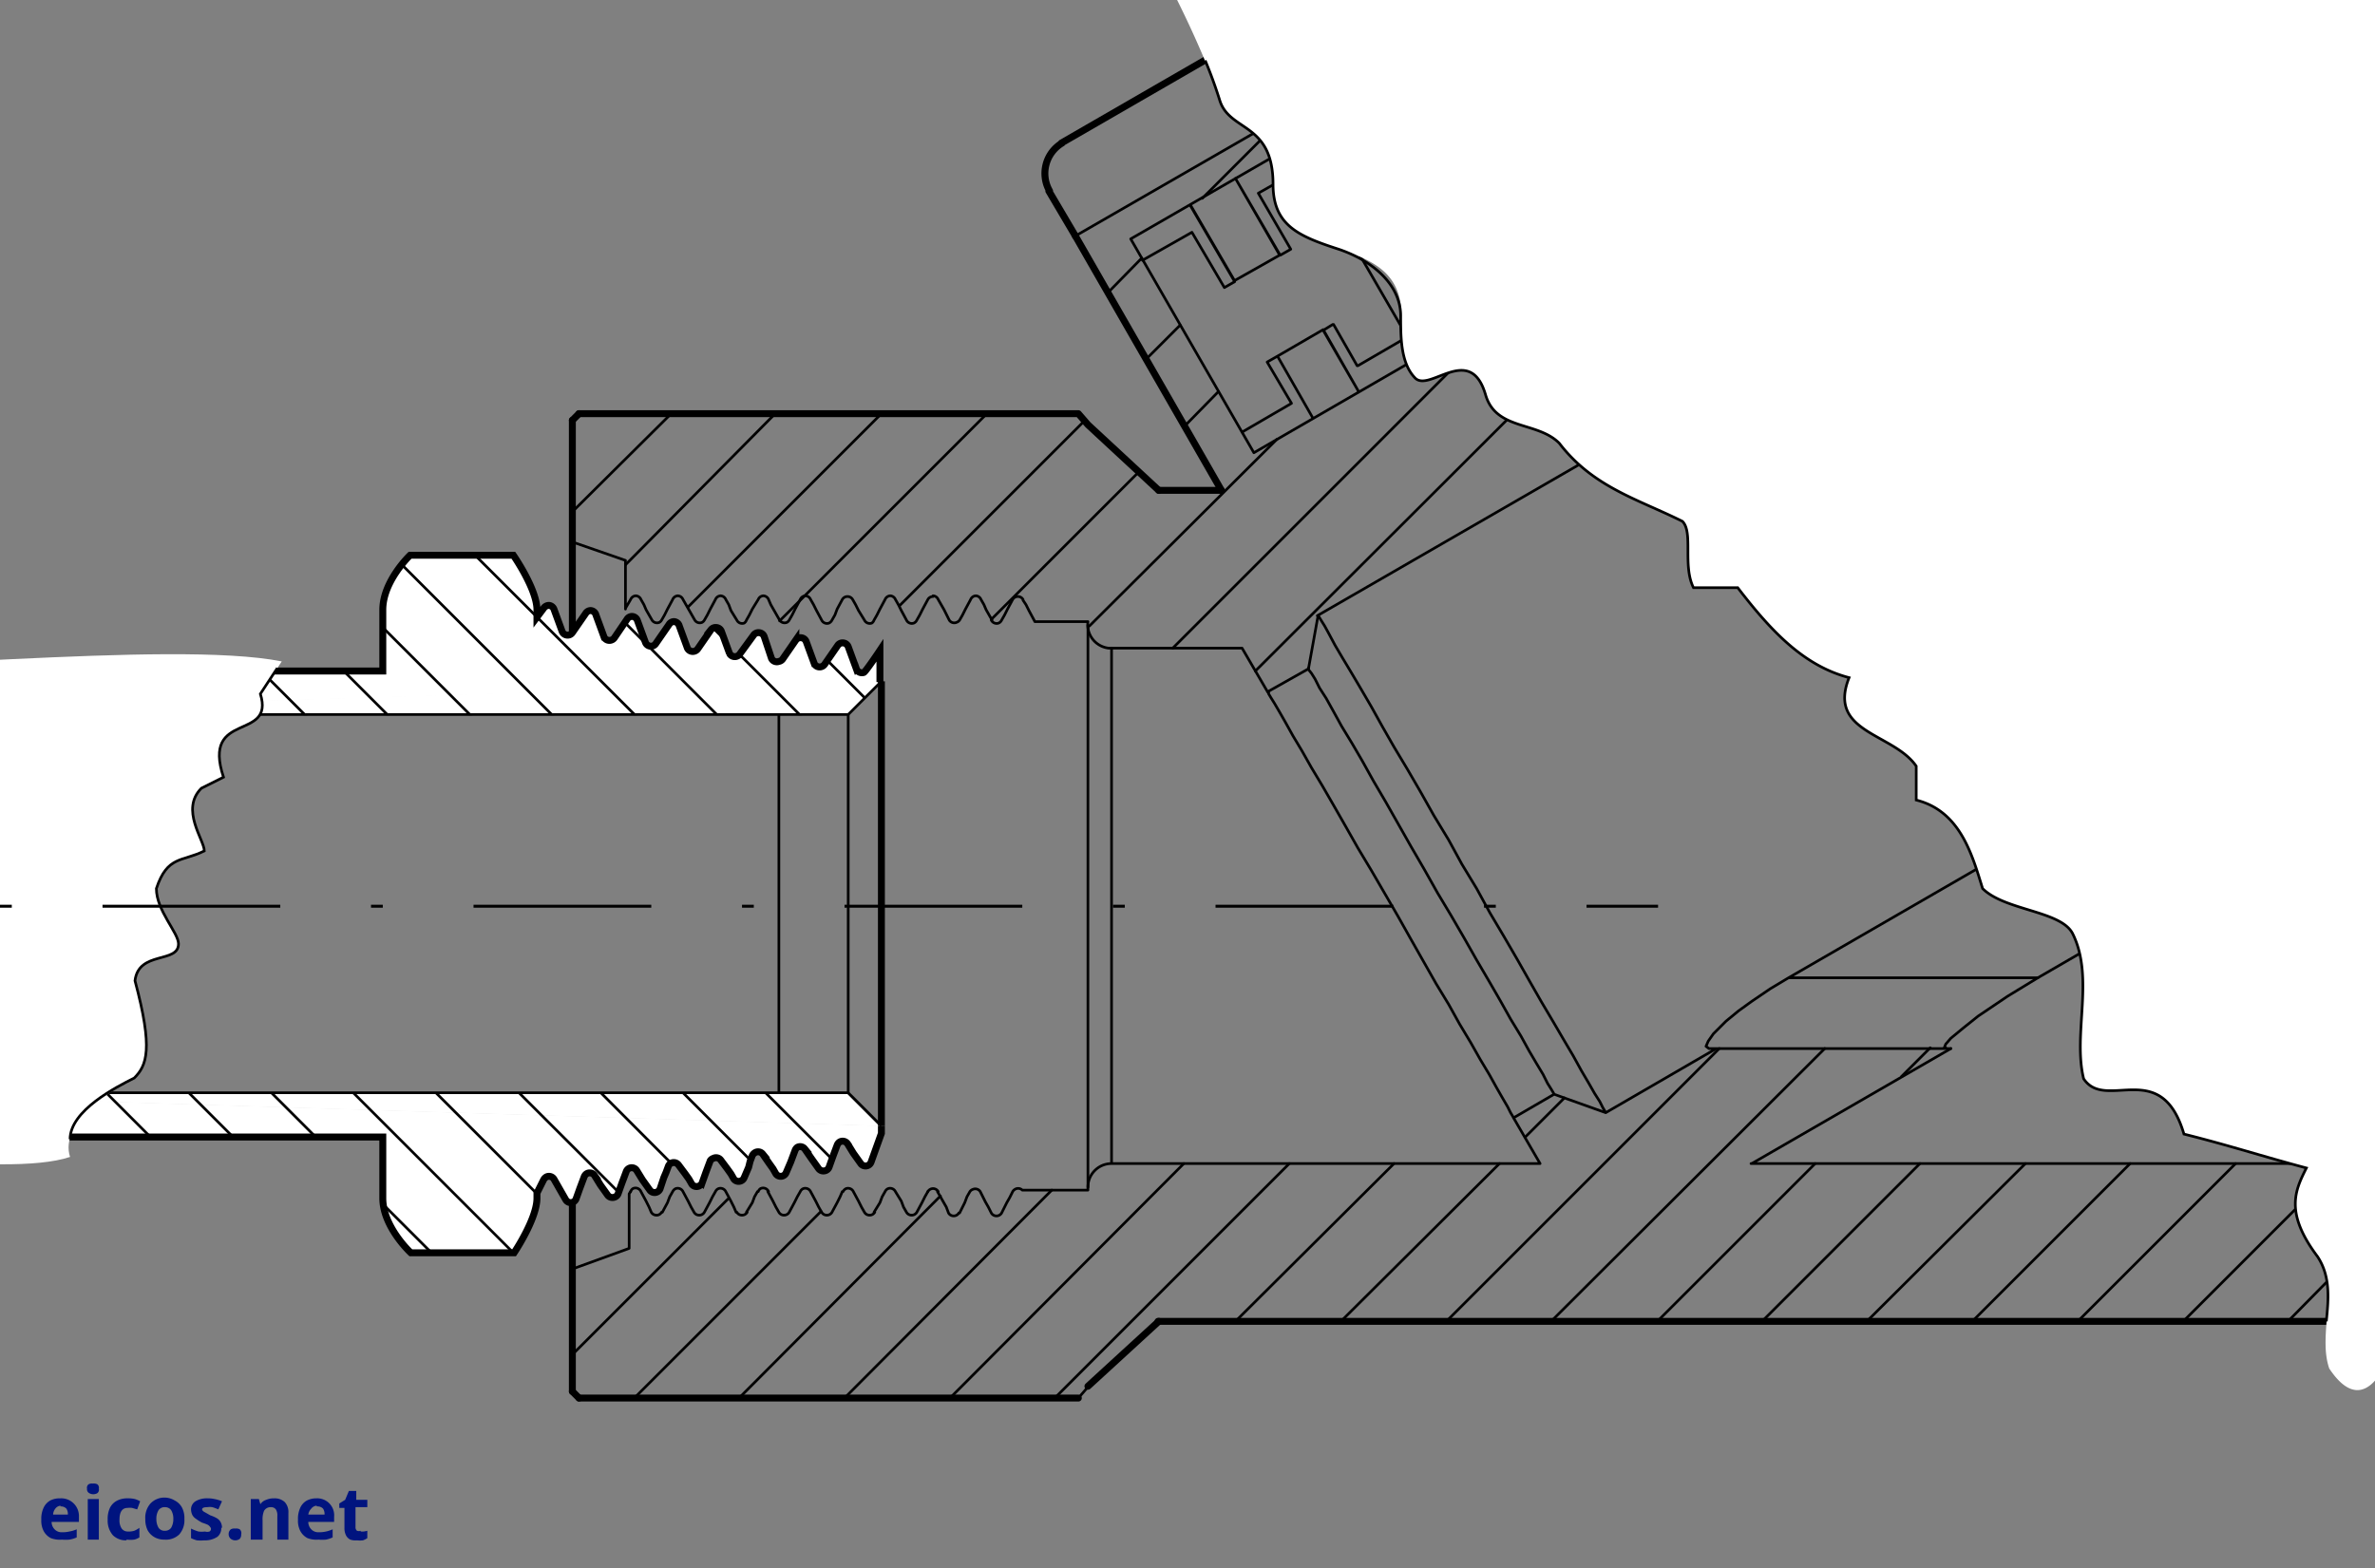 <svg xmlns="http://www.w3.org/2000/svg" xmlns:xlink="http://www.w3.org/1999/xlink" viewBox="0 0 322 212.7"><rect x="0" y="0" width="322" height="212.7" fill="#808080" stroke="none"/><defs><path id="reuse-0" d="m119.5 92.4-4.5 4.5H-24.7" class="cls-5"/><path id="reuse-1" d="M-24.7 96.9V91h76.6v-8.3c0-3.9 3.7-7.4 3.7-7.4h14s3.2 4.6 3.2 7.4v1l.9-1.2a.9.9 0 0 1 .7-.4.8.8 0 0 1 .7.5l1.1 3a.8.8 0 0 0 1 .5.8.8 0 0 0 .4-.3l1.8-2.6a.8.8 0 0 1 .7-.4.8.8 0 0 1 .7.6l1.1 3a.8.8 0 0 0 1 .4.8.8 0 0 0 .4-.3L85 84a.8.8 0 0 1 .7-.4.8.8 0 0 1 .7.5l1.1 3a.8.8 0 0 0 1 .5.8.8 0 0 0 .4-.3l1.8-2.6a.8.8 0 0 1 .7-.4.8.8 0 0 1 .7.6l1.1 3a.8.8 0 0 0 1 .4.8.8 0 0 0 .4-.3l1.8-2.6a.8.8 0 0 1 .7-.3.8.8 0 0 1 .7.5l1.1 3a.8.8 0 0 0 1 .4.8.8 0 0 0 .4-.3l1.9-2.6a.8.8 0 0 1 .7-.3.8.8 0 0 1 .7.5l1 3a.8.8 0 0 0 1 .4.8.8 0 0 0 .5-.3l1.8-2.6a.8.8 0 0 1 .8-.3.8.8 0 0 1 .6.5l1.1 3a.8.8 0 0 0 1 .4.8.8 0 0 0 .4-.3l1.8-2.6a.8.8 0 0 1 .8-.3.8.8 0 0 1 .6.5l1.1 3a.8.8 0 0 0 1 .5c.2 0 2.2-3 2.2-3v4.3" class="cls-5"/><path id="reuse-2" d="M-24.7 148.2H115l4.5 4.5" class="cls-5"/><path id="reuse-3" d="M119.5 152.7v1l-1.4 3.9a.8.8 0 0 1-1.4.2l-.5-.7-.5-.7-.8-1.3a.8.8 0 0 0-1.1-.2.9.9 0 0 0-.3.4l-.3.8-.3.8-.5 1.4a.8.8 0 0 1-.7.5.8.8 0 0 1-.7-.3l-.5-.7-.5-.7-.9-1.3a.8.8 0 0 0-1-.2.9.9 0 0 0-.3.4l-.3.8-.3.8-.6 1.4a.8.8 0 0 1-1.4.2l-.4-.7-.5-.7-.9-1.3a.8.8 0 0 0-1-.2 1 1 0 0 0-.4.4l-.3.8-.2.8-.6 1.4a.8.8 0 0 1-.6.5.8.8 0 0 1-.8-.3l-.4-.7-.5-.7-.9-1.2a.8.8 0 0 0-1-.2.8.8 0 0 0-.4.3l-.3.8-.3.8-.5 1.4a.8.8 0 0 1-.6.5.8.8 0 0 1-.8-.3l-.4-.7-.5-.7-.9-1.2a.8.8 0 0 0-1.1-.2.8.8 0 0 0-.3.4l-.3.8-.3.7-.5 1.5a.8.8 0 0 1-1.4.2l-.5-.7-.5-.7-.8-1.3a.8.8 0 0 0-1.1-.2.8.8 0 0 0-.3.4l-.3.8-.3.8-.5 1.4a.8.8 0 0 1-.7.5.8.8 0 0 1-.7-.3l-.5-.7-.5-.7-.8-1.3a.8.8 0 0 0-1.1-.2.9.9 0 0 0-.3.4l-.3.8-.3.8-.5 1.4a.8.8 0 0 1-.7.5.8.8 0 0 1-.7-.4l-.4-.7-.4-.7-.8-1.4a.8.8 0 0 0-1-.3 1 1 0 0 0-.4.4l-.9 1.8v.7c0 2.8-3.1 7.4-3.1 7.4h-14s-3.8-3.5-3.8-7.4v-8.3h-76.6v-6" class="cls-5"/></defs><defs><clipPath id="clip-path"><path fill="none" d="M68 148.2h-92.7v6h76.6v8.2c0 4 3.7 7.4 3.7 7.4h14s3.2-4.6 3.2-7.4v-.6l1-1.9a1 1 0 0 1 .2-.3.8.8 0 0 1 1.1.3l.8 1.3.4.8.4.7a.8.8 0 0 0 .7.4.8.8 0 0 0 .6-.5l.6-1.5.3-.8.3-.7a.9.9 0 0 1 .3-.4.8.8 0 0 1 1 .2l1 1.3.4.6.5.7a.8.8 0 0 0 .7.4.8.8 0 0 0 .7-.5l.5-1.5.3-.8.3-.7a.8.8 0 0 1 .3-.4.8.8 0 0 1 1 .2l1 1.3.4.6.5.7a.8.8 0 0 0 1.4-.1l.5-1.5.3-.8.3-.8a.8.8 0 0 1 .3-.3.8.8 0 0 1 1 .2l1 1.2.4.7.5.7a.8.8 0 0 0 .8.3.8.8 0 0 0 .6-.5l.5-1.4.3-.8.3-.8a.8.8 0 0 1 .3-.3.8.8 0 0 1 1 .2l1 1.2.4.7.5.7a.8.8 0 0 0 .8.3.8.8 0 0 0 .6-.5l.5-1.4.3-.8.3-.8a1 1 0 0 1 .3-.4.8.8 0 0 1 1.1.3l.9 1.2.5.7.4.7a.8.8 0 0 0 1.4-.2l.6-1.4.2-.8.3-.8a.9.9 0 0 1 .3-.4.8.8 0 0 1 1.1.2l.9 1.3.5.7.4.7a.8.8 0 0 0 .8.3.8.8 0 0 0 .6-.5l.6-1.4.3-.8.3-.8a.9.9 0 0 1 .2-.4.8.8 0 0 1 1.1.2l1 1.3.4.7.5.7a.8.8 0 0 0 .7.3.8.8 0 0 0 .7-.5l1.4-3.8v-1.1l-4.5-4.5Zm-12.3-73s-3.8 3.5-3.8 7.4V91h-76.6v6H115l4.5-4.6v-4.3s-2 3-2.2 3a.8.8 0 0 1-1-.5l-1.1-3a.8.8 0 0 0-.7-.5.8.8 0 0 0-.7.3l-1.8 2.7a.8.8 0 0 1-.4.3.8.8 0 0 1-1-.5l-1.1-3a.8.8 0 0 0-.7-.5.8.8 0 0 0-.7.3l-1.8 2.6a.8.8 0 0 1-.4.3.8.8 0 0 1-1-.4l-1.1-3a.8.8 0 0 0-.7-.5.8.8 0 0 0-.7.3l-1.8 2.6a.7.7 0 0 1-.4.3.8.8 0 0 1-1-.4l-1.1-3a.8.8 0 0 0-.7-.5.8.8 0 0 0-.7.3L95 87.9a.9.9 0 0 1-.4.3.8.8 0 0 1-1-.4l-1.1-3a.8.8 0 0 0-.7-.5.8.8 0 0 0-.7.3l-2 2.6a.8.8 0 0 1-.4.3.8.8 0 0 1-1-.5l-1-3a.8.8 0 0 0-.7-.5.8.8 0 0 0-.8.4l-1.8 2.6a.8.8 0 0 1-.4.3.8.8 0 0 1-1-.5l-1-3a.8.8 0 0 0-.7-.5.8.8 0 0 0-.8.4l-1.8 2.6a.8.8 0 0 1-.4.3.8.8 0 0 1-1-.5l-1-3a.8.8 0 0 0-1.5-.2l-.9 1.3v-1c0-2.8-3-7.4-3-7.4Z"/></clipPath><style>.cls-3,.cls-4,.cls-6,.cls-7{fill:none}.cls-2{fill:#00147f}.cls-3,.cls-4,.cls-6,.cls-7{stroke:#000}.cls-3,.cls-4{stroke-linecap:round;stroke-linejoin:round}.cls-3,.cls-7{stroke-width:.94px}.cls-4,.cls-6{stroke-width:.36px}.cls-5{fill:#fff}</style></defs><g id="Layer_5" data-name="Layer 5"><path d="M8.2 203.2a2.4 2.4 0 0 1 1.8.7 2.4 2.4 0 0 1 .7 1.8v.7H7a1.4 1.4 0 0 0 .4 1 1.3 1.3 0 0 0 1 .4 4.1 4.1 0 0 0 1-.1 4.2 4.2 0 0 0 1-.3v1.1a4 4 0 0 1-1 .3 5.4 5.4 0 0 1-1 0 3.4 3.4 0 0 1-1.5-.2 2.3 2.3 0 0 1-1-1 3 3 0 0 1-.3-1.5 3.5 3.5 0 0 1 .3-1.6 2.2 2.2 0 0 1 .9-1 2.8 2.8 0 0 1 1.3-.3Zm0 1a1 1 0 0 0-.7.4 1.4 1.4 0 0 0-.3.8h2a1.3 1.3 0 0 0-.2-.8 1 1 0 0 0-.8-.3ZM12.6 201.2a1 1 0 0 1 .6.1.6.6 0 0 1 .2.6.6.6 0 0 1-.2.6 1.1 1.1 0 0 1-1.1 0 .6.6 0 0 1-.3-.6.6.6 0 0 1 .2-.6 1 1 0 0 1 .6-.1Zm.8 2.1v5.5h-1.5v-5.5ZM17.1 208.9a2.5 2.5 0 0 1-1.8-.7 3 3 0 0 1-.7-2.1 3.5 3.5 0 0 1 .3-1.6 2.2 2.2 0 0 1 1-1 3 3 0 0 1 1.4-.3 4 4 0 0 1 1 .1 3.5 3.5 0 0 1 .7.3l-.4 1.1-.7-.2a2.1 2.1 0 0 0-.6 0c-.7 0-1.1.5-1.1 1.6a2 2 0 0 0 .3 1.2 1 1 0 0 0 .8.4 2.6 2.6 0 0 0 .9-.1 3.3 3.3 0 0 0 .7-.4v1.3a2.4 2.4 0 0 1-.7.3 4.2 4.2 0 0 1-1 0ZM25 206a2.9 2.9 0 0 1-.7 2.1 2.6 2.6 0 0 1-2 .7 2.7 2.7 0 0 1-1.3-.3 2.4 2.4 0 0 1-1-1 3.4 3.4 0 0 1-.3-1.5 2.9 2.9 0 0 1 .7-2.1 2.6 2.6 0 0 1 2-.8 2.7 2.7 0 0 1 1.3.4 2.3 2.3 0 0 1 1 1 3.1 3.1 0 0 1 .3 1.5Zm-3.8 0a2.3 2.3 0 0 0 .3 1.2 1 1 0 0 0 .9.4 1 1 0 0 0 .8-.4 2.3 2.3 0 0 0 .3-1.2 2.2 2.2 0 0 0-.3-1.2 1 1 0 0 0-.8-.4 1 1 0 0 0-.9.4 2.2 2.2 0 0 0-.3 1.2ZM30 207.2a1.5 1.5 0 0 1-.5 1.2 3 3 0 0 1-1.8.5 5.6 5.6 0 0 1-1 0 4.5 4.5 0 0 1-.8-.3v-1.3a6.6 6.6 0 0 0 1 .4 3.5 3.5 0 0 0 .9 0 1 1 0 0 0 .6 0 .4.4 0 0 0 .2-.4.4.4 0 0 0-.1-.2 1.1 1.1 0 0 0-.3-.3 8.1 8.1 0 0 0-.8-.3 6.4 6.4 0 0 1-.8-.5 1.5 1.5 0 0 1-.5-.5 1.8 1.8 0 0 1-.2-.8 1.3 1.3 0 0 1 .6-1.1 3 3 0 0 1 1.6-.4 4.3 4.3 0 0 1 1 .1 4.7 4.7 0 0 1 1 .3l-.5 1.1a7.1 7.1 0 0 0-.8-.3 2.3 2.3 0 0 0-.7 0q-.7 0-.7.3a.4.4 0 0 0 .1.2 1 1 0 0 0 .3.2l.7.4a5 5 0 0 1 .9.4 1.4 1.4 0 0 1 .5.5 1.6 1.6 0 0 1 .2.8ZM31 208a.8.8 0 0 1 .3-.6 1 1 0 0 1 .6-.1 1 1 0 0 1 .6.1.7.7 0 0 1 .2.7.8.8 0 0 1-.2.6 1 1 0 0 1-.6.2 1 1 0 0 1-.6-.2.8.8 0 0 1-.3-.6ZM37.2 203.2a2 2 0 0 1 1.4.5 2 2 0 0 1 .5 1.5v3.6h-1.5v-3.2a1.5 1.5 0 0 0-.2-.9.8.8 0 0 0-.7-.3 1 1 0 0 0-.9.5 3 3 0 0 0-.2 1.3v2.6H34v-5.5h1.1l.2.7a1.5 1.5 0 0 1 .8-.6 2.6 2.6 0 0 1 1-.2ZM42.9 203.2a2.3 2.3 0 0 1 2.4 2.5v.7h-3.5a1.4 1.4 0 0 0 .4 1 1.3 1.3 0 0 0 1 .4 4.1 4.1 0 0 0 1-.1 4.2 4.2 0 0 0 .9-.3v1.1a4 4 0 0 1-.9.3 5.4 5.4 0 0 1-1 0 3.4 3.4 0 0 1-1.5-.2 2.3 2.3 0 0 1-1-1 3 3 0 0 1-.3-1.5 3.5 3.5 0 0 1 .3-1.6 2.1 2.1 0 0 1 .9-1 2.8 2.8 0 0 1 1.3-.3Zm0 1a1 1 0 0 0-.7.4 1.4 1.4 0 0 0-.4.8H44a1.3 1.3 0 0 0-.2-.8 1 1 0 0 0-.8-.3ZM48.9 207.7a2.5 2.5 0 0 0 .4 0 3.5 3.5 0 0 0 .5-.1v1a2.6 2.6 0 0 1-.6.3 3.8 3.8 0 0 1-.8 0 2.2 2.2 0 0 1-.9-.1 1.3 1.3 0 0 1-.6-.6 2.2 2.2 0 0 1-.2-1v-2.7H46v-.6l.8-.5.5-1.2h1v1.2h1.5v1h-1.6v2.7a.6.6 0 0 0 .2.5.7.7 0 0 0 .5 0Z" class="cls-2"/><path d="m78.5 56.1-.9.9m0 131.7.9.9" class="cls-3"/><path d="m200.8 30.8 3.5 6.1m-82.9 124.7a.8.8 0 0 0-1-.4.8.8 0 0 0-.4.4m1.4 0 .8 1.3.3.8.4.7m-7.2-2.8a.8.8 0 0 0-1-.4.9.9 0 0 0-.4.4m-4.4 0a.8.8 0 0 0-1-.4.8.8 0 0 0-.4.4m-4.3 0a.8.8 0 0 0-1.1-.4.8.8 0 0 0-.3.4m-4.4 0a.8.8 0 0 0-1-.4.8.8 0 0 0-.4.4m-4.4 0a.8.8 0 0 0-1-.4.9.9 0 0 0-.4.4m-4.3 0a.8.8 0 0 0-1.1-.4.8.8 0 0 0-.3.4m33 2.8.8-1.3.3-.8.4-.7m-4.3 0 .7 1.3.4.8.4.7m-3-2.8-.3.7-.4.8-.7 1.3m-1.4 0-.4-.7-.4-.8-.7-1.3m-2.9 2.8.7-1.3.4-.8.4-.7m-2.9 2.8-.4-.7-.4-.8-.7-1.3m-1.4 0-.4.7-.3.8-.8 1.3m-2.8-2.8.7 1.3.4.8.3.7m-2.8-2.8-.4.7-.4.8-.7 1.3m-2.9-2.8.7 1.3.4.8.4.7m-4.3 0 .7-1.3.3-.8.4-.7m-4.3 0 .7 1.3.4.8.3.7m29.6.4a.8.8 0 0 0 .7-.4m-1.4 0a.8.8 0 0 0 .7.4m-5.8 0a.8.8 0 0 0 .7-.4m-1.4 0a.8.8 0 0 0 .7.4m-5.8 0a.8.8 0 0 0 .7-.4m-1.4 0a.8.8 0 0 0 .7.4m-5.7 0a.8.8 0 0 0 .7-.4m-1.4 0a.8.8 0 0 0 .7.4m-5.8 0a.8.8 0 0 0 .7-.4m-1.4 0a.8.8 0 0 0 .7.4m-5.7 0a.8.8 0 0 0 .6-.4m-1.4 0a.8.8 0 0 0 .7.4m36.8-3.2-.4.7-.4.8-.7 1.3m-.7.4a.8.8 0 0 0 .7-.4m-1.4 0a.8.8 0 0 0 .7.4" class="cls-4"/><path d="M77.6 161.4v27.3m0-131.7v30.7" class="cls-3"/><path d="M322 157.8h-84.6m27.1-15.6-27 15.6m69-42.7-30.2 17.5m0 0-4.1 2.5-4 2.7-2 1.6-1.7 1.4-.7.8-.2.5h.2M147.5 84.8V161" class="cls-4"/><path d="M157 179.2h165M165.6 66.5h-8.5" class="cls-3"/><path d="m140.2 84.1.1.2h7.2m0 0a3.2 3.2 0 0 0 2.8 3.6 3.1 3.1 0 0 0 .4 0m-24.2-7a.8.8 0 0 0-.7.4m1.4 0a.8.8 0 0 0-.7-.5m.7.5.4.7.4.7.7 1.4m0 0a.8.8 0 0 0 1 .3.8.8 0 0 0 .4-.3m1.5-2.8-.7 1.3-.4.8-.4.7m2.2-3.3a.8.8 0 0 0-.7.5m1.4 0a.8.8 0 0 0-.7-.5m.7.5.4.7.3.7.8 1.4m-49.7-1.5V76l-7.2-2.5m42.4 7.8-.7 1.3-.4.8-.4.7a.8.8 0 0 1-.3.4.8.8 0 0 1-1-.4l-.8-1.3-.4-.8-.4-.7a.8.8 0 0 0-.7-.4h0a.8.8 0 0 0-.7.4l-.7 1.3-.3.8-.4.7a.9.9 0 0 1-.4.4.8.8 0 0 1-1-.4l-.7-1.3-.4-.8-.4-.7a.8.8 0 0 0-.7-.5h0a.8.8 0 0 0-.7.5l-.7 1.3-.4.8-.4.7a.8.8 0 0 1-.3.3.8.8 0 0 1-1-.3l-.8-1.4-.4-.7-.3-.7a.8.8 0 0 0-.7-.5h0a.8.8 0 0 0-.7.5l-.8 1.3-.4.8-.4.7a.8.8 0 0 1-.3.4.8.8 0 0 1-1-.4l-.8-1.3-.3-.8-.4-.7a.8.8 0 0 0-.7-.5h0a.8.8 0 0 0-.7.5l-.7 1.3-.4.8-.4.7a.8.8 0 0 1-.3.3.8.8 0 0 1-1-.3l-.8-1.4-.4-.7-.4-.7a.8.8 0 0 0-.7-.5h0a.8.8 0 0 0-.7.5l-.7 1.3-.4.8-.4.7a.8.8 0 0 1-.3.3.8.8 0 0 1-1-.3l-.8-1.4-.3-.7-.4-.7a.8.8 0 0 0-.7-.5h0a.8.8 0 0 0-.7.5l-.7 1.2m35.2-1.2a.8.8 0 0 1 .7-.5m.7.5a.8.8 0 0 0-.7-.5m2.2 3.3-.7-1.3-.4-.8-.4-.7m1.5 2.8a.8.8 0 0 0 1 .4.8.8 0 0 0 .4-.4m1.5-2.8-.7 1.3-.4.8-.4.7m10.1 0a.8.8 0 0 0 1 .4.8.8 0 0 0 .4-.4m0 0 .4-.7.4-.8.7-1.3m.7-.4a.8.8 0 0 0-.7.4m.7-.4a.8.8 0 0 1 .7.4v.1l.4.6.4.8.7 1.3m10.4 3.8h17.8m3.5 6-3.5-6m9 2.8-5.5 3.1m6.8-10.3-1.3 7.2M264 34.2l-85.4 49.3" class="cls-4"/><path d="m147.5 57.6 9.6 8.9m-9.6-8.9-1.3-1.5m0 0H78.5" class="cls-3"/><path d="m145.8 32 71.5-41.2m36 22.4L170 61.4m0 0-16.7-29m0 0 60.5-34.9" class="cls-4"/><path d="m147.5 188 9.6-8.8m8.5-112.7L145.8 32" class="cls-3"/><path d="m146.2 189.6 1.3-1.5" class="cls-4"/><path d="M78.5 189.6h67.7" class="cls-3"/><path d="M196.8 45.9 180.2 17m62.3 115.6h33.8m-43.6 9.6h-1m0 0h0l-.4-.3.3-.7.7-1 1.7-1.7 1.7-1.4 1.8-1.3 2.5-1.7 2.5-1.5m0 0L302 98.2M178.7 83.5l.1.1.3.5.5.8.6 1.1.8 1.5 1 1.7 1.2 2 1.3 2.2 1.4 2.4 1.5 2.7 1.6 2.8 1.8 3 1.8 3.1 1.8 3.2 2 3.3 1.8 3.3 2 3.3 1.8 3.3 1.9 3.2 1.8 3.1 1.7 3 1.6 2.8 1.6 2.7 1.4 2.4 1.3 2.2 1.1 2 1 1.7.8 1.4.7 1.1.4.8.3.5.1.2m-45.7-57v.2l.3.5.5.8.7 1.2.8 1.4 1 1.8 1.2 2 1.3 2.3 1.5 2.5 1.5 2.6 1.6 2.8 1.7 3 1.8 3 1.8 3.1 1.8 3.1 1.8 3.2 1.7 3 1.7 3 1.7 2.8 1.5 2.7 1.5 2.5 1.3 2.3 1.2 2 1 1.8.8 1.4.7 1.2.4.8.3.5.1.2m-27.8-61v.2l.4.5.5.8.6 1.2.9 1.4 1 1.8 1.1 2 1.4 2.3 1.4 2.4 1.5 2.7 1.7 2.9 1.7 3 1.7 3 1.8 3.1 1.8 3.2 1.8 3 1.8 3.1 1.7 3 1.7 2.9 1.5 2.6 1.4 2.5 1.4 2.3 1.1 2 1 1.7.9 1.5.6 1.2.5.8.3.5.1.2m-60-60.5v69.9m113.8-15.6h-31.8m-15 8.7 15-8.7m-22 6.2 7 2.5m-12.5.7 5.5-3.2m-1.9 9.4-3.6-6.2m3.6 6.2h-58.1m0 0a3.2 3.2 0 0 0-3.2 3.2 3.1 3.1 0 0 0 0 .4m-10.2.2a.8.8 0 0 1 .3-.3.8.8 0 0 1 1 .1h8.9m-20.3.2a.8.8 0 0 0-1.1-.3.8.8 0 0 0-.3.3m7.1 0a.8.8 0 0 0-1-.3.8.8 0 0 0-.4.3m2.9 2.9-.4-.8-.4-.7-.7-1.4m-1.4 0-.4.7-.3.8-.7 1.4m-3-2.9.8 1.4.4.7.3.8m6.5.4a.8.8 0 0 0 .7-.4m-1.4 0a.8.8 0 0 0 .7.4m-5.8 0a.8.8 0 0 0 .7-.4m-.7.4a.8.8 0 0 1-.7-.4m8.7-2.9-.4.8-.4.7-.7 1.4" class="cls-4"/><path d="m145.8 32-3.6-6.1m1.7-6.5 56.8-32.8M144 19.4a4.8 4.8 0 0 0-1.7 6.5" class="cls-3"/><path d="m310.2 179.2 11.8-12m-26 12 21.4-21.4m-35.7 21.4 21.4-21.4m-35.7 21.4 21.4-21.4m-35.7 21.4 21.5-21.4m-35.7 21.4 21.4-21.4m-2.5-11.8 3.9-3.9m-37 37.1 21.4-21.4m-35.8 21.4 37.1-37m-51.3 37 37-37m-26.3 12 5.3-5.3m-30.3 30.3 21.5-21.4m-35.8 21.4 21.5-21.4m-46 31.8 31.8-31.8m-46 31.8 31.7-31.8m-46 31.8 28.1-28.2m-42.4 28.2 27.3-27.4M86 189.6l25.3-25.3m-33.6 19.3 21-21M170.2 91l70.4-70.3M159 87.9l47.8-47.8m-59.1 44.8 25.4-25.3m-12.5-1.8 4.6-4.7M134.4 84l20-20m1-15.3 4.6-4.6m-38 38 25-25m16-30.2 11.3-11.3m-24.1 24.1 4.6-4.7m-49.1 49.2 28-28M93.3 82.3l26.3-26.3M84.8 76.6 105.2 56M77.6 69.4 91 56.1m76.4-18-6-10.3m12.1 6.8-6.2 3.5m6.2-3.5-6-10.4m5.7 24.1 4.8 8.4m1.4-12 4.8 8.4m-4.8-8.4-6.2 3.6m0 0 4.8 8.4m-6.2-7.6 1.4-.8m1.9 6.4-3.3-5.6m-3.4 9.5 6.7-3.9m-1.6-20.2-6-10.3M180.8 44l3.2 5.6m-4.6-4.8 1.3-.8m-1.3.8 4.8 8.3M175 33.8l-1.4.8m-3-8.4 4.4 7.6m2.3-11.4-6.7 3.8m20.2 19.5-13.5-23.3m6.8 27.2 6.7-3.9M166 39l-4.4-7.5m5.8 6.7-1.4.8m1.4-.8-6-10.3m.2 3.6-6.7 3.8" class="cls-4"/><path d="M200.5-19.9h-53a139.9 139.9 0 0 1 18 33.5c1.3 4.3 7.1 3 7.1 11.4 0 5.5 3.5 7 8.7 8.7 5 1.6 8.7 3.4 8.7 9.1 0 2.9 0 6.4 1.8 8.4 2 2.2 7.6-4.8 9.7 2.3 1.4 4.9 7 3.6 10 6.6 4.6 6 10.6 7.6 16.7 10.6 1.5 1.5 0 6 1.5 9h6c4.5 6 9 10.6 15 12.2-3 7.5 6 7.5 9.1 12v4.6c6 1.5 7.6 7.5 9.1 12 3 3 10.6 3 12.1 6.1 3 6 0 13.6 1.5 19.7 3 4.5 10.6-3 13.6 7.5 6 1.5 10.6 3 16.6 4.6-1.5 3-3 6 1.5 12 3 4.6 0 10.6 1.6 15.2 5.4 8.1 8.7-3.2 8.7-3.2V-20Z" class="cls-5"/><path d="M163.4 8.2a62 62 0 0 1 2 5.5c1.4 4.2 7.2 2.9 7.2 11.3 0 5.5 3.4 7 8.6 8.7 5 1.6 8.7 5 8.7 9.1 0 2.9 0 6.4 1.9 8.4 1.9 2.2 7.5-4.8 9.6 2.3 1.4 4.9 7 3.6 10 6.6 4.6 6 10.7 7.6 16.7 10.6 1.5 1.5 0 6 1.5 9h6c4.6 6 9 10.6 15.1 12.2-3 7.5 6 7.5 9.1 12v4.6c6 1.5 7.6 7.5 9 12 3 3 10.6 3 12.2 6.1 3 6 0 13.6 1.5 19.7 3 4.5 10.5-3 13.6 7.5 6 1.5 10.6 3 16.6 4.6-1.5 3-3 6 1.5 12 1.8 2.7 1.5 5.8 1.2 8.8M105.6 96.9v51.3M77.8 161.6" class="cls-6"/><path d="m85.5 161.6-.2.3v7.4m-7.7 2.8 7.7-2.8" class="cls-4"/><path d="M115 96.9v51.3" class="cls-6"/><use xlink:href="#reuse-0" class="cls-5"/><use xlink:href="#reuse-0" class="cls-6"/><use xlink:href="#reuse-1" class="cls-5"/><use xlink:href="#reuse-1" class="cls-7"/><use xlink:href="#reuse-2" class="cls-5"/><use xlink:href="#reuse-2" class="cls-6"/><use xlink:href="#reuse-3" class="cls-5"/><use xlink:href="#reuse-3" class="cls-7"/><path d="M79.1 83.6" class="cls-6"/><g clip-path="url(#clip-path)"><path d="m7.6 63.2 122.6 122.6m78.2 0L85.8 63.2m-11.1 0 122.6 122.6M63.5 63.2 186 185.8M52.3 63.2 175 185.8M41.1 63.2l122.6 122.6m-11.1 0L30 63.2m-11.2 0 122.6 122.6m-22.4 0L-3.4 63.2m111.4 122.6L-14.7 63.2M96.7 185.8-25.9 63.2m-11.2 0L85.5 185.8M-48.2 63.2 74.4 185.8M-59.4 63.2 63.2 185.8m-11.2 0L-70.6 63.2M29.7 185.8-93 63.2M18.5 185.8-104.1 63.2m-11.2 0L7.3 185.8m-89-122.6L40.7 185.8" class="cls-6"/></g><path d="M35.3 94.1c2 6.5-8 2.2-5 11.3l-3 1.5c-2.9 2.9.4 7 .4 8.5-3 1.5-5 .6-6.5 5.1 0 3 3 6 3 7.5 0 2.7-5.4.9-5.9 5 2.5 9.3 1.6 11.5-.1 13.2-3 1.5-10.2 6.1-8.7 10.7-9 3-35.2-1.7-44.3-1.7V90.2c15.1 1.5 58-3.5 73-.5Z" class="cls-5"/><path d="m37.6 90.6-2.3 3.5c2 6.5-8 2.2-5 11.3l-3 1.5c-2.9 2.9.4 7 .4 8.5-3 1.5-5 .6-6.5 5.1 0 3 3 6 3 7.5 0 2.7-5.4.9-5.9 5 2.5 9.3 1.6 11.5-.1 13.2-2.4 1.2-8.7 4.4-8.7 8.3" class="cls-6"/><path d="M119.5 92.4v60.3" class="cls-7"/><path fill="none" stroke="#000" stroke-dasharray="24.1 12.3 1.6 12.3" stroke-dashoffset="36.4" stroke-width=".4" d="M0 122.9h224.8"/></g></svg>